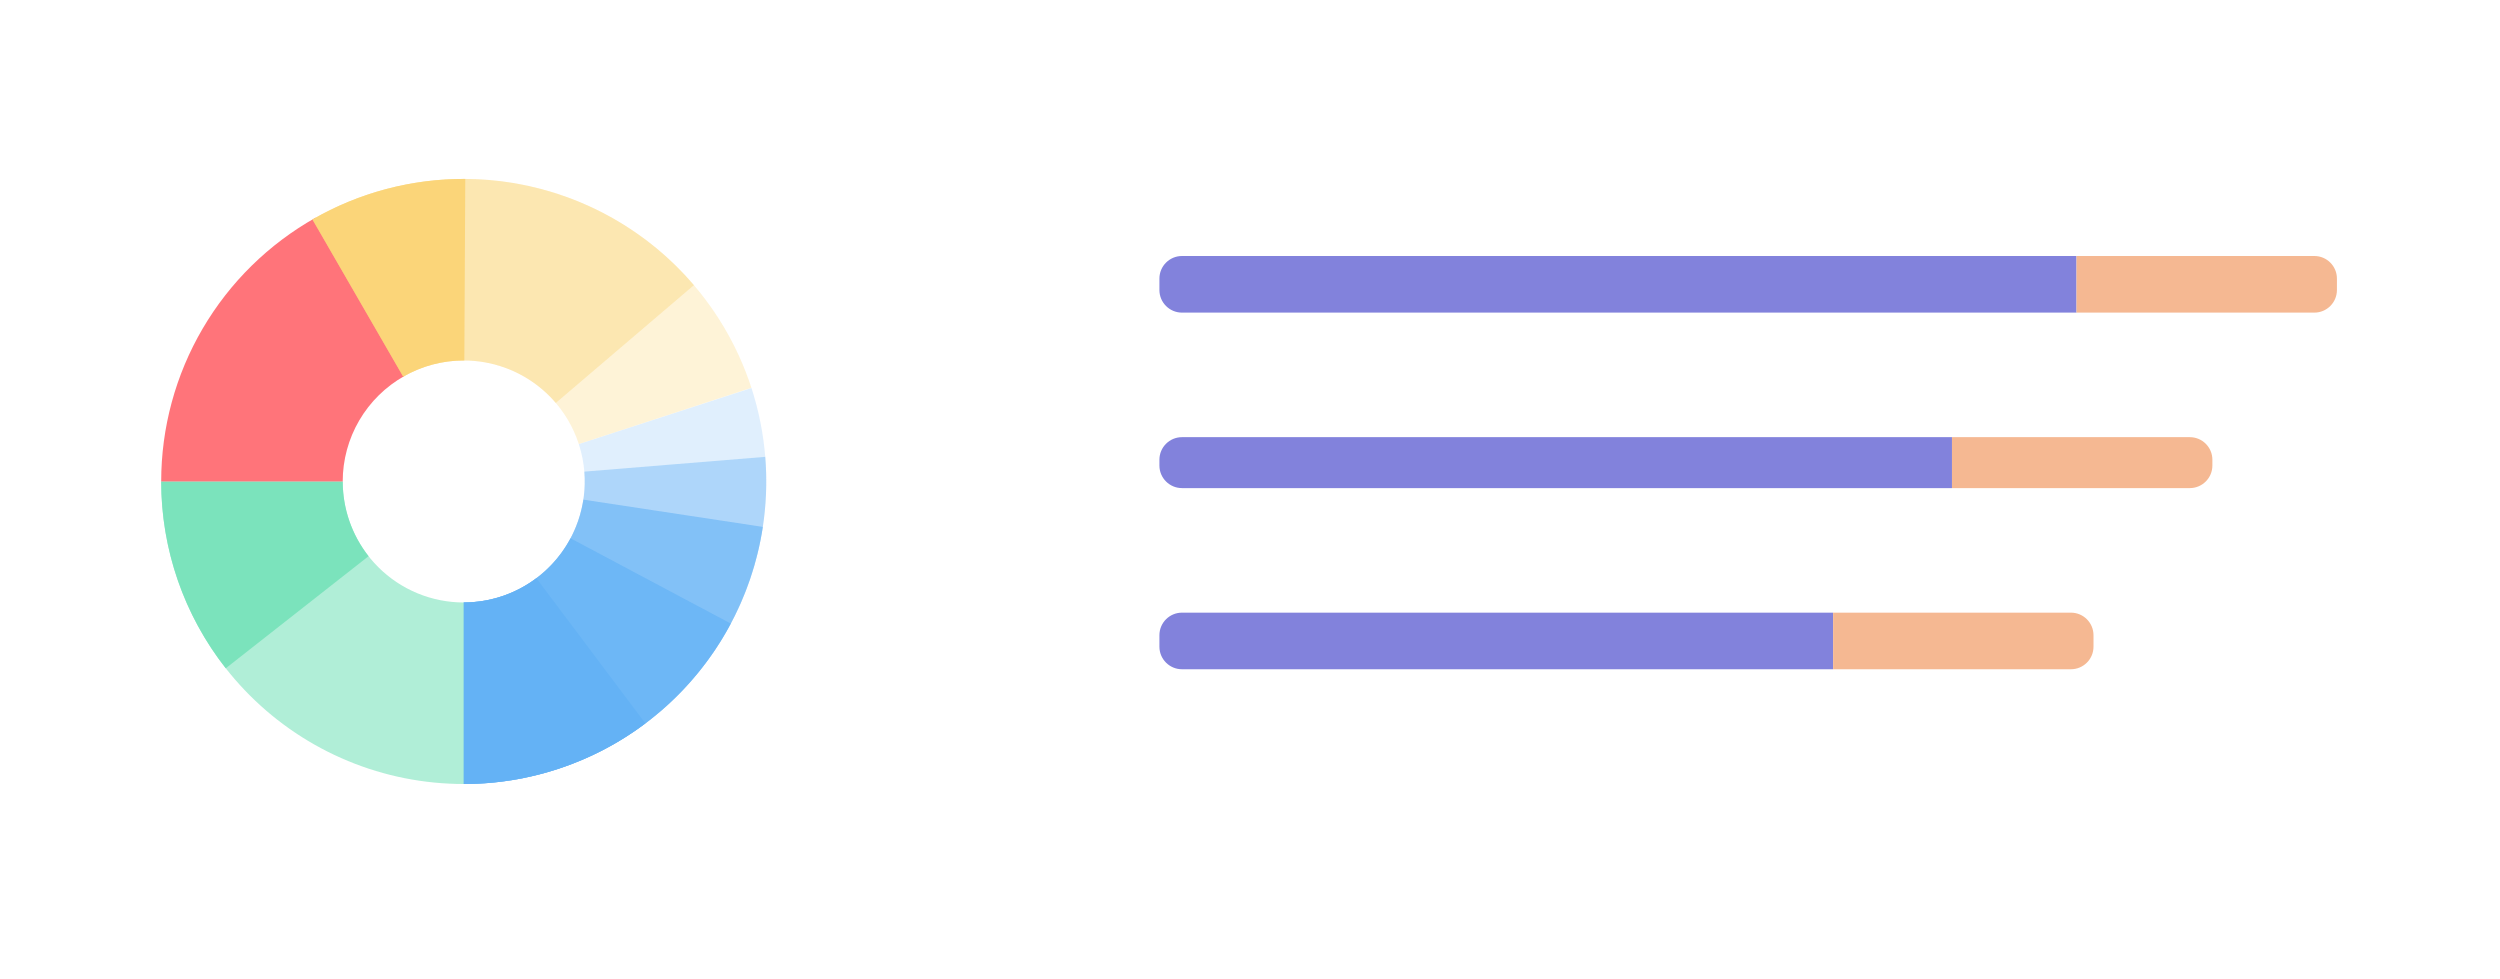<?xml version="1.0" encoding="UTF-8"?> <svg xmlns="http://www.w3.org/2000/svg" width="235" height="92" viewBox="0 0 235 92" fill="none"><g filter="url(#filter0_d)"><rect x="82.065" width="83.079" height="78.065" rx="2.549" transform="rotate(90 82.065 0)" fill="white"></rect><path opacity="0.2" d="M43.59 69.696C48.078 69.696 52.502 68.634 56.501 66.597C60.5 64.559 63.959 61.604 66.597 57.974C69.235 54.343 70.976 50.139 71.678 45.707C72.38 41.274 72.023 36.738 70.637 32.47L54.409 37.743C54.964 39.45 55.106 41.264 54.826 43.038C54.545 44.81 53.848 46.492 52.793 47.944C51.738 49.397 50.354 50.578 48.755 51.393C47.155 52.208 45.386 52.633 43.59 52.633L43.59 69.696Z" fill="#64B2F5"></path><path opacity="0.4" d="M43.59 69.696C47.52 69.696 51.407 68.882 55.006 67.304C58.605 65.727 61.839 63.42 64.502 60.531C67.165 57.641 69.2 54.231 70.48 50.515C71.759 46.8 72.254 42.859 71.934 38.943L54.928 40.332C55.056 41.898 54.858 43.475 54.346 44.961C53.834 46.447 53.02 47.811 51.955 48.967C50.89 50.123 49.596 51.045 48.157 51.676C46.717 52.307 45.162 52.633 43.59 52.633L43.59 69.696Z" fill="#64B2F5"></path><path opacity="0.6" d="M43.59 69.696C50.392 69.696 56.969 67.258 62.128 62.824C67.286 58.39 70.684 52.254 71.706 45.529L54.837 42.967C54.428 45.657 53.069 48.111 51.005 49.884C48.942 51.658 46.311 52.633 43.59 52.633L43.59 69.696Z" fill="#64B2F5"></path><path opacity="0.7" d="M43.59 69.696C48.749 69.696 53.811 68.293 58.233 65.636C62.655 62.98 66.272 59.171 68.695 54.617L53.632 46.602C52.663 48.423 51.216 49.947 49.447 51.009C47.678 52.072 45.654 52.633 43.59 52.633L43.59 69.696Z" fill="#64B2F5"></path><path d="M43.59 69.696C49.749 69.696 55.741 67.697 60.666 63.999L50.42 50.354C48.451 51.834 46.054 52.633 43.59 52.633L43.59 69.696Z" fill="#64B2F5"></path><path opacity="0.6" d="M15.152 41.258C15.152 44.992 15.888 48.691 17.317 52.141C18.746 55.591 20.841 58.726 23.482 61.367C26.122 64.007 29.257 66.102 32.708 67.531C36.158 68.96 39.856 69.696 43.59 69.696L43.59 52.633C42.097 52.633 40.617 52.339 39.237 51.767C37.857 51.196 36.603 50.358 35.547 49.301C34.491 48.245 33.653 46.991 33.081 45.611C32.509 44.231 32.215 42.752 32.215 41.258L15.152 41.258Z" fill="#7BE3BC"></path><path d="M15.152 41.258C15.152 47.626 17.29 53.81 21.222 58.819L34.643 48.282C33.07 46.279 32.215 43.805 32.215 41.258L15.152 41.258Z" fill="#7BE3BC"></path><path d="M15.152 41.258C15.152 36.208 16.497 31.249 19.049 26.891C21.6 22.532 25.266 18.932 29.67 16.46L38.022 31.339C36.261 32.328 34.794 33.768 33.774 35.511C32.753 37.254 32.215 39.238 32.215 41.258L15.152 41.258Z" fill="#FF747A"></path><path opacity="0.3" d="M29.371 16.63C33.039 14.512 37.133 13.241 41.355 12.908C45.576 12.575 49.819 13.189 53.773 14.705C57.727 16.222 61.292 18.602 64.209 21.672C67.126 24.743 69.32 28.426 70.631 32.452L54.407 37.736C53.882 36.125 53.004 34.652 51.838 33.424C50.671 32.196 49.245 31.244 47.663 30.637C46.082 30.03 44.385 29.785 42.696 29.918C41.007 30.051 39.37 30.56 37.903 31.407L29.371 16.63Z" fill="#FBD579"></path><path opacity="0.4" d="M29.371 16.63C35.127 13.307 41.866 12.104 48.416 13.232C54.966 14.36 60.915 17.747 65.228 22.804L52.245 33.876C50.52 31.854 48.141 30.499 45.521 30.048C42.901 29.597 40.205 30.077 37.903 31.407L29.371 16.63Z" fill="#FBD579"></path><path d="M29.371 16.63C33.737 14.109 38.695 12.794 43.736 12.82L43.648 29.883C41.632 29.873 39.649 30.398 37.903 31.407L29.371 16.63Z" fill="#FBD579"></path><rect x="97.278" y="10.486" width="133.036" height="58.004" rx="2.549" fill="white"></rect><path d="M108.985 39.216C108.985 38.043 109.936 37.093 111.109 37.093H183.485V41.882H111.109C109.936 41.882 108.985 40.931 108.985 39.759V39.216Z" fill="#8282DC"></path><path d="M108.985 55.712C108.985 54.54 109.936 53.589 111.109 53.589H172.31V58.91H111.109C109.936 58.91 108.985 57.96 108.985 56.787V55.712Z" fill="#8282DC"></path><path d="M108.985 22.187C108.985 21.015 109.936 20.064 111.109 20.064H195.193V25.386H111.109C109.936 25.386 108.985 24.435 108.985 23.262V22.187Z" fill="#8282DC"></path><path d="M183.486 37.093H205.841C207.014 37.093 207.964 38.043 207.964 39.216V39.759C207.964 40.931 207.014 41.882 205.841 41.882H183.486V37.093Z" fill="#F5B892"></path><path d="M172.311 53.589H194.666C195.839 53.589 196.789 54.54 196.789 55.712V56.787C196.789 57.96 195.839 58.91 194.666 58.91H172.311V53.589Z" fill="#F5B892"></path><path d="M195.192 20.064H217.548C218.72 20.064 219.671 21.015 219.671 22.187V23.262C219.671 24.435 218.72 25.386 217.548 25.386H195.192V20.064Z" fill="#F5B892"></path></g><defs><filter id="filter0_d" x="0" y="0" width="234.314" height="91.079" color-interpolation-filters="sRGB"><feFlood flood-opacity="0" result="BackgroundImageFix"></feFlood><feColorMatrix in="SourceAlpha" type="matrix" values="0 0 0 0 0 0 0 0 0 0 0 0 0 0 0 0 0 0 127 0" result="hardAlpha"></feColorMatrix><feOffset dy="4"></feOffset><feGaussianBlur stdDeviation="2"></feGaussianBlur><feColorMatrix type="matrix" values="0 0 0 0 0.831 0 0 0 0 0.855 0 0 0 0 0.929 0 0 0 1 0"></feColorMatrix><feBlend mode="normal" in2="BackgroundImageFix" result="effect1_dropShadow"></feBlend><feBlend mode="normal" in="SourceGraphic" in2="effect1_dropShadow" result="shape"></feBlend></filter></defs></svg> 